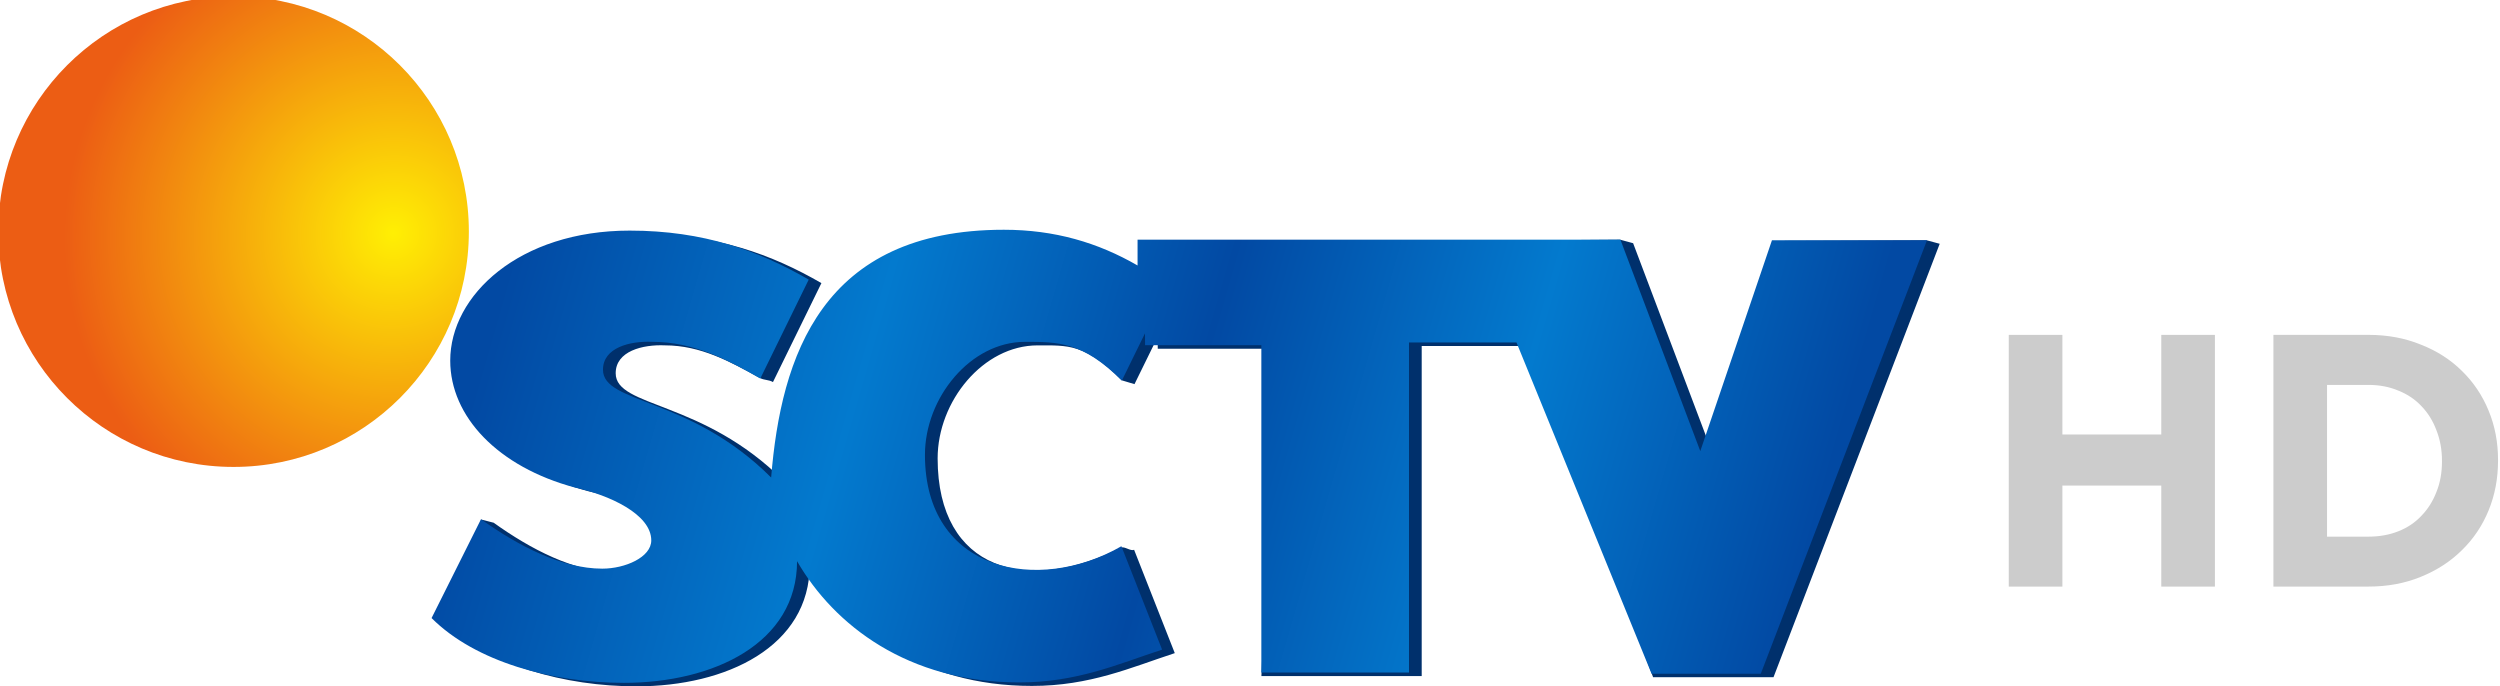 <?xml version="1.0" encoding="UTF-8" standalone="no"?>
<svg
   width="114.917"
   height="31.549"
   id="svg3448"
   version="1.1"
   xmlns:xlink="http://www.w3.org/1999/xlink"
   xmlns="http://www.w3.org/2000/svg"
   xmlns:svg="http://www.w3.org/2000/svg"
   xmlns:rdf="http://www.w3.org/1999/02/22-rdf-syntax-ns#"
   xmlns:cc="http://creativecommons.org/ns#"
   xmlns:dc="http://purl.org/dc/elements/1.1/">
  <defs
     id="defs3450">
    <linearGradient
       id="linearGradient4334">
      <stop
         style="stop-color:#0249a3;stop-opacity:1;"
         offset="0"
         id="stop4336" />
      <stop
         id="stop4348"
         offset="0.278"
         style="stop-color:#037ace;stop-opacity:1;" />
      <stop
         id="stop4346"
         offset="0.523"
         style="stop-color:#0249a3;stop-opacity:1;" />
      <stop
         id="stop4344"
         offset="0.76"
         style="stop-color:#037ace;stop-opacity:1;" />
      <stop
         style="stop-color:#0249a3;stop-opacity:1;"
         offset="1"
         id="stop4338" />
    </linearGradient>
    <linearGradient
       id="linearGradient4300">
      <stop
         style="stop-color:#ffef04;stop-opacity:1;"
         offset="0"
         id="stop4302" />
      <stop
         style="stop-color:#ec5d14;stop-opacity:1;"
         offset="1"
         id="stop4304" />
    </linearGradient>
    <radialGradient
       xlink:href="#linearGradient4300"
       id="radialGradient4306"
       cx="342.128"
       cy="631.648"
       fx="342.128"
       fy="631.648"
       r="32.679"
       gradientUnits="userSpaceOnUse"
       gradientTransform="matrix(-0.982,-0.982,0.997,-0.997,48.409,1597.598)" />
    <linearGradient
       xlink:href="#linearGradient4334"
       id="linearGradient4340"
       x1="370.249"
       y1="637.821"
       x2="564.194"
       y2="693.568"
       gradientUnits="userSpaceOnUse"
       gradientTransform="matrix(0.302,0,0,0.302,411.169,416.404)" />
  </defs>
  <g
     id="layer1"
     transform="translate(-499.018,-598.701)">
    <path
       style="color:#000000;display:inline;overflow:visible;visibility:visible;fill:#00306c;fill-opacity:1;stroke:none;stroke-width:1;marker:none;enable-background:accumulate"
       d="m 536.776,611.714 -2.227,4.549 c -0.202,-0.116 -0.403,-0.078 -0.606,-0.19 -1.337,-0.737 -2.717,-1.497 -4.361,-1.497 -1.024,-0.044 -2.263,0.264 -2.263,1.282 0,1.589 3.994,1.218 7.73,4.955 0.452,-5.568 2.326,-11.389 10.696,-11.389 2.342,0 4.163,2.008 6.147,1.642 v -1.186 l 21.598,-0.162 0.597,0.162 3.672,9.719 3.294,-9.827 6.532,-0.025 0.595,0.16 -7.64,19.924 h -5.534 l -5.696,-15.226 h -4.941 v 15.172 h -7.368 l 0.58,-15.045 h -5.345 l -0.003,-0.546 -1.066,2.173 c -0.192,-0.051 -0.383,-0.121 -0.577,-0.173 -1.689,-1.692 -2.475,-1.609 -3.878,-1.609 -2.497,0 -4.594,2.563 -4.594,5.194 0,5.181 4.143,6.276 8.431,4.104 0.152,-0.077 0.451,0.181 0.599,0.095 l 1.871,4.753 c -2.02,0.662 -3.9,1.508 -6.567,1.508 -5.121,0 -8.515,-2.633 -10.213,-5.574 0,3.772 -3.838,5.593 -7.961,5.593 -3.277,0 -6.817,-0.956 -8.839,-2.978 l 1.701,-4.69 0.571,0.147 c 1.704,1.22 3.717,2.272 5.574,2.272 1.055,0 2.253,-0.526 2.253,-1.298 0,-1.21 -1.949,-2.088 -3.506,-2.429 -3.547,-0.95 -5.735,-3.268 -5.735,-5.837 0,-3.002 3.172,-5.975 8.248,-5.975 3.419,0 5.954,0.938 8.232,2.253 h 10e-6 v 1e-5 z"
       id="path4270-7" />
    <circle
       style="fill:url(#radialGradient4306);fill-opacity:1;fill-rule:nonzero;stroke:none"
       id="path3474"
       transform="matrix(0.331,0,0,0.331,403.833,400.272)"
       cx="320"
       cy="631.648"
       r="32.679" />
    <path
       style="color:#000000;display:inline;overflow:visible;visibility:visible;fill:url(#linearGradient4340);fill-opacity:1;stroke:none;stroke-width:1;marker:none;enable-background:accumulate"
       d="m 536.193,611.552 -2.227,4.549 c -1.53,-0.881 -3.074,-1.687 -4.968,-1.687 -1.024,-0.044 -2.263,0.264 -2.263,1.282 0,1.589 3.994,1.218 7.73,4.955 0.452,-5.568 2.326,-11.389 10.696,-11.389 2.342,0 4.333,0.594 6.147,1.642 v -1.186 h 22.195 l 3.672,9.719 3.294,-9.692 h 7.127 l -7.64,19.924 h -5.021 l -6.209,-15.226 h -4.941 v 15.172 h -6.787 v -15.045 h -5.345 l -0.003,-0.546 -1.066,2.173 c -1.796,-1.796 -2.949,-1.782 -4.455,-1.782 -2.497,0 -4.594,2.563 -4.594,5.194 0,5.391 5.215,6.402 9.03,4.2 l 1.871,4.753 c -2.02,0.662 -3.9,1.508 -6.567,1.508 -5.121,0 -8.515,-2.633 -10.213,-5.574 0,3.772 -3.838,5.593 -7.961,5.593 -3.277,0 -6.817,-0.956 -8.839,-2.978 l 2.272,-4.543 c 1.704,1.22 3.717,2.272 5.574,2.272 1.055,0 2.253,-0.526 2.253,-1.298 0,-1.21 -1.949,-2.088 -3.506,-2.429 -3.547,-0.95 -5.735,-3.268 -5.735,-5.837 0,-3.002 3.172,-5.975 8.248,-5.975 3.419,0 5.954,0.938 8.232,2.253 z"
       id="path4270" />
    <g
       aria-label="HD"
       transform="scale(0.984,1.016)"
       id="text1887"
       style="font-weight:bold;font-size:16.268px;line-height:1.25;font-family:Gotham;-inkscape-font-specification:'Gotham Bold';fill:#cccccc;stroke-width:0.508">
      <path
         d="M 610.6,615.812 V 604.424 h -2.505 v 4.506 h -4.62 v -4.506 h -2.505 v 11.388 h 2.505 v -4.571 h 4.62 v 4.571 z"
         id="path839" />
      <path
         d="m 623.826,610.118 v -0.033 q 0,-1.204 -0.439,-2.229 -0.439,-1.041 -1.253,-1.806 -0.797,-0.765 -1.92,-1.188 -1.106,-0.439 -2.44,-0.439 h -4.441 v 11.388 h 4.441 q 1.334,0 2.44,-0.439 1.123,-0.439 1.92,-1.204 0.813,-0.765 1.253,-1.806 0.439,-1.041 0.439,-2.245 z m -2.619,0.033 q 0,0.765 -0.26,1.383 -0.244,0.618 -0.7,1.074 -0.439,0.456 -1.074,0.7 -0.634,0.244 -1.399,0.244 h -1.936 v -6.865 h 1.936 q 0.765,0 1.399,0.26 0.634,0.244 1.074,0.7 0.456,0.456 0.7,1.09 0.26,0.634 0.26,1.383 z"
         id="path841" />
    </g>
  </g>
</svg>
